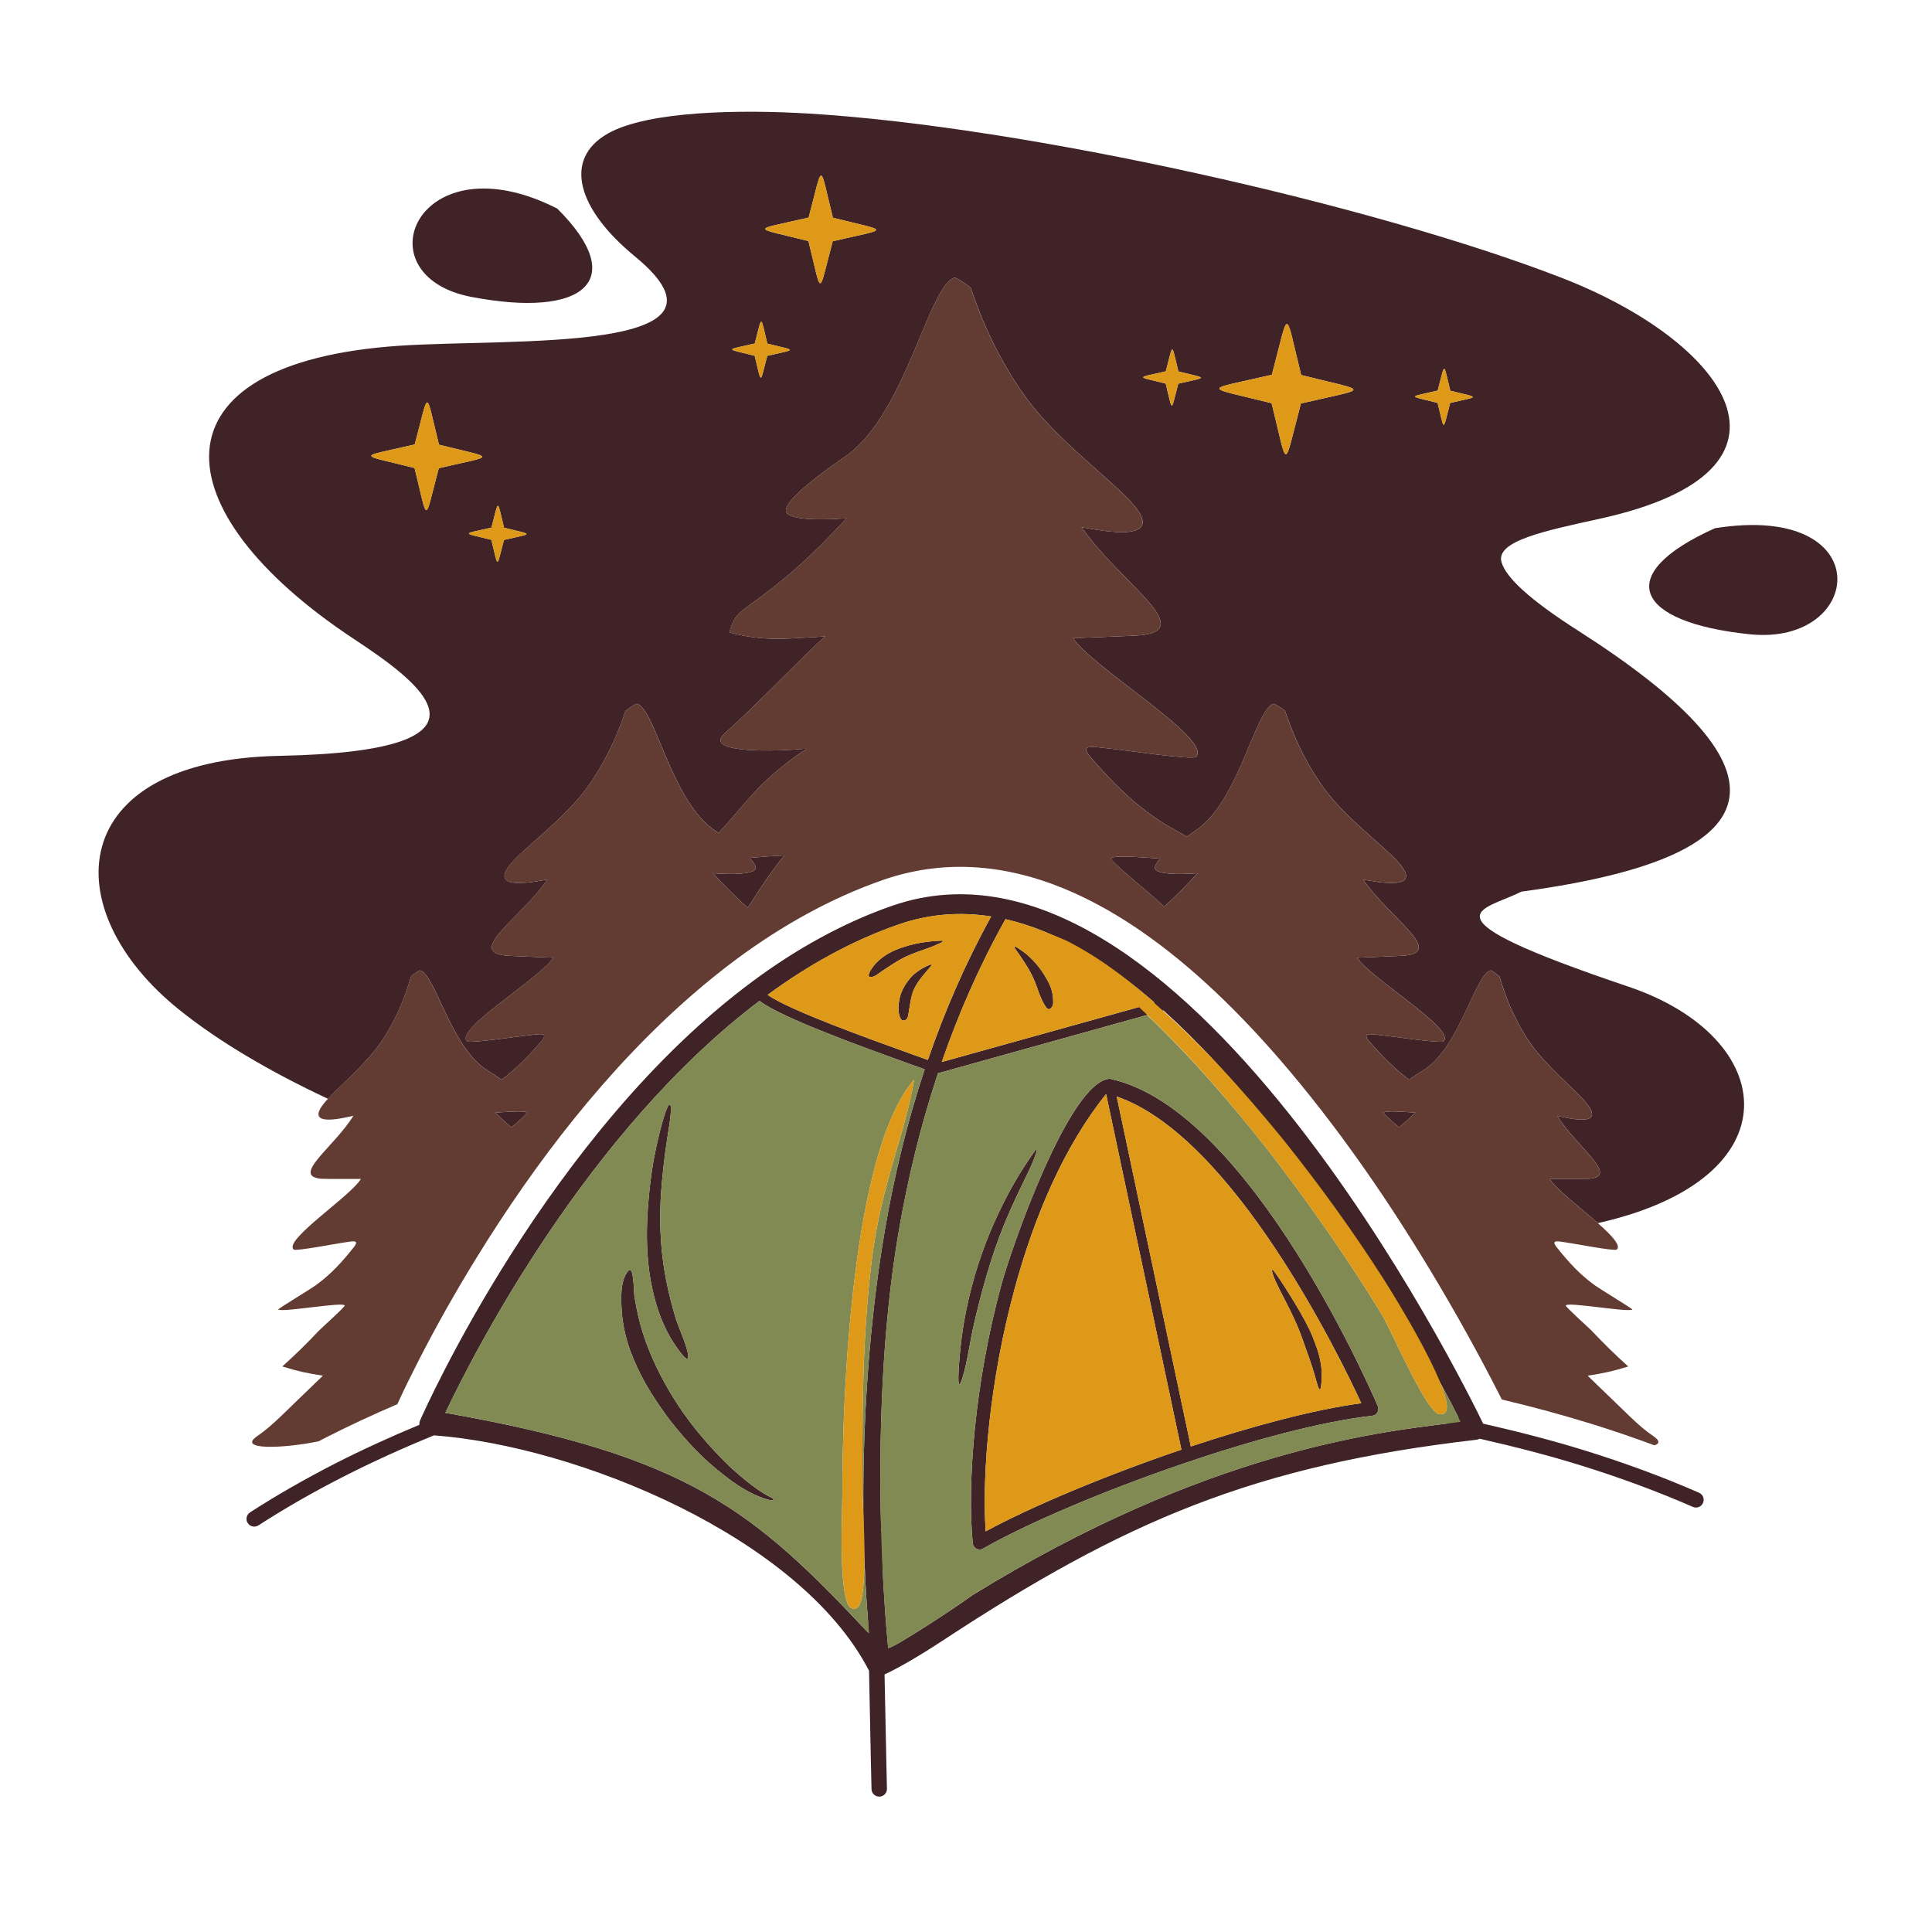 <?xml version="1.0" encoding="utf-8"?>
<!-- Generator: Adobe Illustrator 27.8.1, SVG Export Plug-In . SVG Version: 6.00 Build 0)  -->
<svg version="1.1" xmlns="http://www.w3.org/2000/svg" xmlns:xlink="http://www.w3.org/1999/xlink" x="0px" y="0px"
	 viewBox="22.366 337.079 100 100" enable-background="new 22.366 337.079 100 100" xml:space="preserve">
<g id="background">
	<g>
		<path fill="#3F2327" d="M59.272,382.28c0.643,0.695,1.196,1.251,1.788,1.776c0.032-0.042,0.068-0.081,0.097-0.125
			c0.622-0.952,1.071-1.679,1.809-2.574c-0.613,0.027-1.207,0.073-1.805,0.125c0.282,0.295,0.422,0.548,0.232,0.659
			C60.969,382.388,59.776,382.308,59.272,382.28z"/>
		<path fill="#3F2327" d="M49.643,394.679c-0.035-0.111-0.784-0.072-1.645-0.009c0.287,0.275,0.567,0.531,0.842,0.766
			C49.258,395.076,49.657,394.722,49.643,394.679z"/>
		<path fill="#3F2327" d="M106.644,388.145c-11.144-3.758-7.434-3.927-5.534-4.915c14.055-1.887,13.682-6.643,2.96-13.494
			c-2.579-1.647-3.744-2.765-3.983-3.549c-0.335-1.102,2.239-1.633,5.081-2.257c11.516-2.527,6.496-9.191-1.969-12.47
			c-9.761-3.781-27.696-7.825-38.975-8.503c-3.519-0.212-8.317-0.144-10.396,1.035c-2.329,1.322-1.588,3.905,1.406,6.363
			c6.137,5.039-6.399,4.228-12.194,4.62c-13.064,0.884-12.38,8.543-2.383,15.16c3.29,2.177,8.481,5.825-3.832,6.067
			c-11.124,0.219-11.639,7.962-5.172,13.15c2.021,1.621,4.632,3.17,7.692,4.603c0.674-0.727,2.031-1.861,2.803-3.023
			c1.093-1.648,1.466-3.284,1.498-3.314c0.035-0.034,0.408-0.327,0.465-0.311c0.765,0.205,1.573,3.852,3.353,5.09
			c0.097,0.064,0.471,0.294,0.862,0.567c0.776-0.584,1.386-1.211,2.046-1.972c0.462-0.538-0.165-0.366-0.685-0.322
			c-0.356,0.03-3.013,0.432-3.148,0.305c-0.66-0.615,3.813-3.282,4.472-4.326c-0.01-0.008-2.247-0.08-2.528-0.116
			c-1.947-0.248,0.884-1.971,2.222-3.932c-0.749,0.135-3.281,0.645-1.737-0.99c0.802-0.851,2.695-2.26,3.766-3.737
			c1.432-1.974,1.976-3.97,2.017-4.006c0.045-0.04,0.519-0.381,0.59-0.359c0.932,0.292,1.74,4.827,3.87,6.443
			c0.055,0.039,0.183,0.126,0.351,0.244c1.6-1.739,1.92-2.467,4.106-4.056c0.348-0.252,0.689-0.34,0.211-0.294
			c-1.078,0.105-5.206,0.276-4.003-0.802c1.768-1.584,4.232-4.193,5.203-5.023c-1.836,0.096-3.134,0.294-4.96-0.211
			c0.202-0.676,0.303-0.855,0.887-1.294c2.142-1.533,3.419-2.706,5.178-4.607c-0.716,0.04-2.41,0.154-3.011-0.196
			c-0.826-0.481,2.672-2.807,3.095-3.109c3.025-2.296,4.173-8.737,5.498-9.151c0.099-0.031,0.772,0.454,0.836,0.51
			c0.058,0.051,0.831,2.886,2.864,5.689c1.521,2.097,4.209,4.099,5.349,5.306c2.192,2.323-1.403,1.599-2.467,1.407
			c1.902,2.785,5.921,5.232,3.157,5.584c-0.399,0.051-3.577,0.153-3.59,0.164c0.936,1.482,7.289,5.27,6.351,6.144
			c-0.192,0.178-3.965-0.392-4.471-0.434c-0.739-0.062-1.629-0.306-0.973,0.458c1.139,1.31,2.148,2.345,3.632,3.326
			c0.17,0.112,0.725,0.429,1.341,0.78c0.295-0.213,0.537-0.377,0.617-0.435c2.13-1.617,2.938-6.152,3.871-6.443
			c0.07-0.022,0.544,0.32,0.59,0.359c0.041,0.036,0.585,2.032,2.016,4.006c1.071,1.476,2.963,2.886,3.766,3.737
			c1.544,1.636-0.987,1.126-1.737,0.99c1.339,1.961,4.169,3.684,2.222,3.932c-0.281,0.036-2.518,0.108-2.528,0.116
			c0.659,1.044,5.133,3.71,4.472,4.326c-0.135,0.127-2.792-0.275-3.148-0.305c-0.521-0.044-1.147-0.216-0.685,0.322
			c0.66,0.761,1.27,1.388,2.046,1.972c0.391-0.273,0.765-0.503,0.862-0.567c1.781-1.238,2.588-4.885,3.354-5.09
			c0.058-0.015,0.43,0.278,0.465,0.311c0.032,0.03,0.405,1.665,1.498,3.314c0.817,1.232,2.303,2.438,2.925,3.155
			c1.195,1.378-0.838,0.879-1.441,0.743c1.019,1.634,3.254,3.126,1.668,3.261c-0.229,0.019-2.044,0.002-2.052,0.008
			c0.285,0.495,1.558,1.461,2.495,2.288C115.34,398.083,114.454,390.778,106.644,388.145z M45.077,361.313
			c-0.772,2.893-0.531,2.895-1.254-0.011c-2.981-0.75-2.984-0.518,0.01-1.217c0.772-2.893,0.531-2.895,1.254,0.011
			C48.068,360.845,48.07,360.613,45.077,361.313z M48.45,365.026c-0.4,1.503-0.276,1.504-0.652-0.006
			c-1.549-0.389-1.55-0.269,0.005-0.632c0.401-1.503,0.276-1.504,0.652,0.005C50.004,364.784,50.005,364.663,48.45,365.026z
			 M62.079,355.497c-0.401,1.503-0.276,1.504-0.652-0.005c-1.549-0.39-1.55-0.269,0.005-0.633c0.401-1.503,0.276-1.504,0.652,0.005
			C63.634,355.254,63.635,355.134,62.079,355.497z M65.466,349.567c-0.772,2.893-0.532,2.896-1.255-0.011
			c-2.981-0.75-2.983-0.518,0.01-1.217c0.772-2.894,0.532-2.895,1.255,0.01C68.457,349.099,68.459,348.867,65.466,349.567z
			 M83.354,356.937c-0.401,1.504-0.276,1.505-0.652-0.005c-1.549-0.39-1.55-0.269,0.005-0.632c0.401-1.504,0.276-1.505,0.652,0.005
			C84.909,356.695,84.91,356.574,83.354,356.937z M89.702,357.962c-0.933,3.5-0.643,3.502-1.517-0.013
			c-3.606-0.906-3.608-0.626,0.012-1.472c0.933-3.5,0.643-3.502,1.517,0.013C93.32,357.397,93.322,357.117,89.702,357.962z
			 M97.427,357.935c-0.4,1.503-0.276,1.504-0.652-0.005c-1.549-0.39-1.55-0.269,0.006-0.633c0.4-1.503,0.276-1.505,0.651,0.005
			C98.981,357.692,98.982,357.572,97.427,357.935z"/>
		<path fill="#3F2327" d="M79.86,381.517c-0.039,0.122,2.216,1.972,2.437,2.187c0.115,0.112,0.212,0.203,0.32,0.307
			c0.573-0.512,1.111-1.056,1.736-1.731c-0.504,0.028-1.698,0.109-2.121-0.138c-0.183-0.107-0.064-0.342,0.193-0.621
			C81.109,381.422,79.913,381.349,79.86,381.517z"/>
		<path fill="#3F2327" d="M82.103,387.793c0.038,0.033,0.075,0.067,0.113,0.1c0.052-0.052,0.106-0.106,0.157-0.156
			C82.279,387.756,82.201,387.774,82.103,387.793z"/>
		<path fill="#3F2327" d="M95.627,394.67c-0.861-0.063-1.61-0.103-1.645,0.009c-0.014,0.043,0.385,0.398,0.803,0.757
			C95.06,395.201,95.341,394.945,95.627,394.67z"/>
		<path fill="#3F2327" d="M46.772,352.449c5.807,1.111,8.195-0.839,4.437-4.574C43.999,344.21,40.965,351.34,46.772,352.449z"/>
		<path fill="#3F2327" d="M111.13,364.421c-5.355,2.403-4.119,4.882,1.819,5.489C118.887,370.517,119.648,363.055,111.13,364.421z"
			/>
	</g>
	<g>
		<path fill-rule="evenodd" clip-rule="evenodd" fill="#3F2327" d="M76.04,388.184c0.096,0.269,0.213,0.608,0.358,0.85
			c0.082,0.128,0.185,0.366,0.34,0.248c0.181-0.154,0.142-0.345,0.128-0.58c-0.033-0.458-0.234-0.821-0.474-1.203
			c-0.221-0.353-0.462-0.632-0.762-0.915c-0.2-0.189-0.409-0.323-0.636-0.473c-0.039-0.023-0.111-0.056-0.13,0.01
			c0.249,0.341,0.471,0.672,0.692,1.032C75.766,387.497,75.908,387.806,76.04,388.184z"/>
		<path fill-rule="evenodd" clip-rule="evenodd" fill="#3F2327" d="M69.874,387.93c0.095-0.141,0.195-0.276,0.307-0.404
			c0.121-0.138,0.235-0.291,0.359-0.425c0.026-0.031,0.049-0.077,0.006-0.106c-0.313,0.119-0.576,0.265-0.835,0.48
			c-0.07,0.061-0.133,0.121-0.197,0.188c-0.227,0.26-0.387,0.508-0.51,0.83c-0.006,0.017-0.012,0.033-0.018,0.05
			c-0.102,0.345-0.169,0.796-0.053,1.144c0.053,0.129,0.094,0.254,0.249,0.207c0.185-0.065,0.177-0.2,0.217-0.395
			c0.051-0.27,0.078-0.535,0.14-0.804c0.036-0.154,0.075-0.277,0.141-0.422C69.737,388.149,69.797,388.044,69.874,387.93z"/>
		<path fill-rule="evenodd" clip-rule="evenodd" fill="#3F2327" d="M69.307,386.57c0.367-0.163,0.765-0.301,1.145-0.434
			c0.226-0.079,0.426-0.174,0.643-0.272c0.036-0.018,0.088-0.055,0.05-0.099c-0.396,0.015-0.781,0.05-1.172,0.119
			c-0.36,0.07-0.681,0.152-1.027,0.275c-0.137,0.051-0.268,0.105-0.399,0.168c-0.374,0.181-0.82,0.505-1.042,0.859
			c-0.048,0.079-0.307,0.438-0.09,0.462c0.227,0.012,0.406-0.17,0.601-0.302c0.385-0.252,0.737-0.501,1.15-0.71
			C69.212,386.614,69.259,386.592,69.307,386.57z"/>
		<path fill-rule="evenodd" clip-rule="evenodd" fill="#3F2327" d="M56.049,403.389c0.206,1.084,0.494,2.031,1.053,2.988
			c0.008,0.013,0.878,1.429,0.888,0.914c-0.017-0.452-0.469-1.432-0.627-1.907c-0.222-0.716-0.393-1.404-0.536-2.139
			c-0.177-0.955-0.261-1.79-0.285-2.762c-0.006-0.423,0-0.838,0.017-1.261c0.066-1.187,0.193-2.28,0.378-3.45
			c0.059-0.371,0.183-1.058,0.148-1.433c-0.011-0.058-0.046-0.082-0.103-0.08c-0.308,0.527-0.67,2.261-0.783,2.859
			c-0.12,0.696-0.206,1.365-0.264,2.069c-0.098,1.098-0.12,2.103-0.023,3.201C55.944,402.728,55.99,403.054,56.049,403.389z"/>
		<path fill-rule="evenodd" clip-rule="evenodd" fill="#3F2327" d="M89.789,406.41c0.009,0.031,0.023,0.065,0.034,0.096
			c0.217,0.627,0.425,1.166,0.605,1.799c0.052,0.18,0.099,0.373,0.16,0.55c0.209,0.562,0.196-0.748,0.172-0.988
			c-0.076-0.631-0.236-1.044-0.466-1.631c-0.109-0.268-0.237-0.519-0.372-0.774c-0.36-0.675-0.768-1.32-1.18-1.964
			c-0.151-0.233-0.292-0.433-0.457-0.652c-0.023-0.028-0.054-0.046-0.086-0.02c0.034,0.324,0.45,1.109,0.604,1.405
			C89.159,404.91,89.542,405.69,89.789,406.41z"/>
		<path fill-rule="evenodd" clip-rule="evenodd" fill="#3F2327" d="M59.444,412.289c-0.638-0.677-1.178-1.333-1.719-2.09
			c-0.46-0.666-0.839-1.292-1.207-2.011c-0.263-0.523-0.485-1.019-0.692-1.569c-0.312-0.866-0.481-1.567-0.625-2.472
			c-0.04-0.286-0.023-1.589-0.313-1.296c-0.463,0.542-0.373,1.601-0.33,2.248c0.07,0.668,0.192,1.198,0.408,1.832
			c0.477,1.308,1.094,2.311,1.908,3.436c0.076,0.103,0.153,0.204,0.232,0.306c0.882,1.105,1.664,1.938,2.778,2.795
			c0.059,0.046,0.118,0.092,0.178,0.137c0.623,0.469,1.364,0.922,2.129,1.114c0.047,0.01,0.246,0.046,0.205-0.069
			c-0.768-0.363-1.551-1.025-2.177-1.584C59.953,412.811,59.698,412.554,59.444,412.289z"/>
		<path fill-rule="evenodd" clip-rule="evenodd" fill="#3F2327" d="M93.68,409.859c-0.02-0.044-6.505-15.385-13.871-16.943
			c-2.089,0.112-5.094,8.756-5.613,10.663c-1.393,5.121-1.776,10.325-1.482,13.365c0.015,0.262,0.303,0.423,0.535,0.29
			c2.262-1.294,6.247-2.994,10.346-4.393c3.526-1.203,7.129-2.18,9.779-2.479C93.621,410.346,93.781,410.088,93.68,409.859z
			 M83.367,412.163c-3.86,1.317-7.628,2.904-9.984,4.178c-0.197-3.023,0.213-7.827,1.505-12.575c1.004-3.688,2.538-7.332,4.73-10.06
			l3.898,18.405C83.466,412.129,83.417,412.145,83.367,412.163z M84.003,411.948l-3.836-18.112
			c6.02,2.07,11.556,13.484,12.658,15.872C90.342,410.046,87.163,410.898,84.003,411.948z"/>
		<path fill-rule="evenodd" clip-rule="evenodd" fill="#3F2327" d="M74.355,400.422c0.381-0.932,0.82-1.828,1.258-2.732
			c0.158-0.326,0.288-0.636,0.397-0.981c0.01-0.036,0.026-0.118-0.039-0.113c-0.383,0.533-0.724,1.054-1.058,1.623
			c-0.681,1.181-1.262,2.439-1.718,3.723c-0.548,1.545-0.956,3.285-1.117,4.915c-0.006,0.057-0.249,2.375,0.021,1.775
			c0.275-0.678,0.465-2.043,0.627-2.787C73.137,404.026,73.649,402.149,74.355,400.422z"/>
		<path fill-rule="evenodd" clip-rule="evenodd" fill="#3F2327" d="M110.308,414.343c-1.836-0.804-3.81-1.535-5.907-2.186
			c-1.675-0.521-3.446-0.975-5.267-1.39c-0.986-2.042-15.729-31.945-30.577-26.81c-1.284,0.444-2.531,1.008-3.739,1.668
			c-1.204,0.657-2.36,1.406-3.464,2.224c-10.604,7.84-16.983,22.156-17.251,22.766c-0.032,0.064-0.029,0.14-0.032,0.213
			c-1.515,0.631-2.982,1.299-4.375,2.012c-1.559,0.799-3.025,1.64-4.388,2.519c-0.186,0.119-0.24,0.367-0.12,0.553
			c0.119,0.186,0.367,0.24,0.553,0.121c1.351-0.872,2.794-1.7,4.319-2.481c1.499-0.768,3.093-1.495,4.77-2.179
			c7.403,0.549,18.932,5.247,22.517,12.181c0.076,3.901,0.127,6.117,0.128,6.127c0.004,0.22,0.186,0.395,0.407,0.392
			c0.22-0.004,0.396-0.187,0.392-0.407c0-0.01-0.05-2.151-0.124-5.919c0.689-0.31,1.858-0.994,3.012-1.753
			c9.441-6.207,16.156-9.067,27.62-10.393V411.6c0.052-0.006,0.105-0.02,0.155-0.044c0.006-0.003,0.009-0.008,0.014-0.01
			c1.803,0.41,3.557,0.86,5.215,1.375c2.067,0.642,4.013,1.363,5.822,2.155c0.202,0.089,0.438-0.004,0.526-0.206
			C110.604,414.666,110.511,414.431,110.308,414.343z M82.13,388.978l-11.018,3.069c0.871-2.513,1.955-4.996,3.297-7.391
			C77.083,385.262,79.689,386.854,82.13,388.978z M65.308,386.521c1.149-0.628,2.344-1.167,3.583-1.596
			c1.6-0.553,3.199-0.657,4.778-0.409c-1.332,2.41-2.41,4.903-3.276,7.426c-0.214-0.078-0.469-0.169-0.756-0.272
			c-2.233-0.801-6.409-2.299-7.539-3.097C63.132,387.815,64.203,387.124,65.308,386.521z M45.417,410.207
			c1.506-3.172,7.335-14.573,16.261-21.322c1.171,0.894,5.488,2.442,7.786,3.267c0.291,0.104,0.55,0.197,0.764,0.274
			c-0.912,2.746-1.578,5.521-2.049,8.256c-1.248,7.241-1.331,14.95-0.88,20.326c0.004,0.199,0.007,0.393,0.011,0.586
			C61.384,415.284,58.059,412.434,45.417,410.207z M68.336,422.376c-0.115-1.209-0.214-2.6-0.286-4.104
			c-0.01-0.585-0.021-1.182-0.031-1.804c-0.001-0.062-0.018-0.119-0.044-0.171c-0.135-4.785,0.039-10.439,0.911-15.496
			c0.467-2.706,1.125-5.453,2.03-8.17l0.004-0.001l11.667-3.251c7.433,6.715,13.744,17.968,15.277,21.091
			c-0.017-0.004-0.033-0.008-0.051-0.012c-0.21-0.043-0.414,0.088-0.466,0.295c-3.707,0.46-12.584,1.452-24.659,8.897
			C72.273,419.982,68.537,422.459,68.336,422.376z"/>
	</g>
</g>
<g id="pattern-1">
	<path fill-rule="evenodd" clip-rule="evenodd" fill="#623C32" d="M38.862,411.681c0.064-0.033,0.125-0.07,0.189-0.103
		c1.272-0.652,2.568-1.257,3.882-1.819c0.332-0.734,0.694-1.461,1.058-2.176c0.938-1.839,1.955-3.642,3.038-5.399
		c3.048-4.95,6.775-9.804,11.176-13.623c0.745-0.647,1.513-1.266,2.306-1.853c1.156-0.855,2.366-1.638,3.628-2.328
		c1.268-0.693,2.588-1.291,3.955-1.763c1.469-0.508,2.995-0.73,4.547-0.657c6.567,0.305,12.427,5.76,16.439,10.512
		c3.083,3.652,5.802,7.723,8.201,11.853c0.809,1.392,1.588,2.805,2.329,4.234c0.163,0.316,0.331,0.636,0.493,0.959
		c1.587,0.375,3.161,0.802,4.718,1.285c1.07,0.333,2.131,0.696,3.181,1.086c0.264-0.083,0.295-0.236-0.067-0.482
		c-0.797-0.542-1.394-1.214-2.995-2.738c-0.133-0.127-0.265-0.256-0.397-0.384c0.824-0.127,1.305-0.23,2.1-0.478
		c-0.747-0.678-1.199-1.117-1.892-1.851c-0.121-0.128-1.363-1.236-1.338-1.305c0.074-0.205,3.204,0.368,3.449,0.209
		c-0.056-0.076-1.685-1.064-1.925-1.237c-0.823-0.594-1.375-1.209-1.993-1.984c-0.356-0.451,0.146-0.291,0.566-0.238
		c0.287,0.036,2.427,0.452,2.54,0.354c0.556-0.477-2.978-2.788-3.477-3.656c0.008-0.006,1.823,0.011,2.052-0.008
		c1.586-0.135-0.649-1.627-1.668-3.261c0.603,0.135,2.636,0.634,1.441-0.743c-0.621-0.716-2.107-1.922-2.925-3.155
		c-1.093-1.648-1.466-3.284-1.498-3.314c-0.036-0.034-0.408-0.327-0.465-0.311c-0.766,0.205-1.573,3.852-3.354,5.09
		c-0.097,0.064-0.471,0.294-0.862,0.567c-0.776-0.584-1.386-1.211-2.046-1.972c-0.462-0.538,0.165-0.366,0.685-0.322
		c0.355,0.03,3.012,0.432,3.148,0.305c0.661-0.615-3.813-3.282-4.472-4.326c0.009-0.008,2.247-0.08,2.528-0.116
		c1.947-0.248-0.883-1.971-2.222-3.932c0.749,0.135,3.281,0.645,1.737-0.99c-0.802-0.851-2.695-2.26-3.766-3.737
		c-1.432-1.974-1.976-3.97-2.016-4.006c-0.045-0.04-0.519-0.381-0.59-0.359c-0.933,0.292-1.74,4.827-3.871,6.443
		c-0.081,0.058-0.322,0.222-0.617,0.435c-0.617-0.351-1.172-0.668-1.341-0.78c-1.484-0.98-2.493-2.016-3.632-3.326
		c-0.656-0.763,0.235-0.52,0.973-0.458c0.505,0.043,4.279,0.613,4.471,0.434c0.938-0.874-5.415-4.662-6.351-6.144
		c0.013-0.011,3.191-0.113,3.59-0.164c2.765-0.352-1.255-2.799-3.157-5.584c1.065,0.193,4.659,0.917,2.467-1.407
		c-1.14-1.208-3.828-3.209-5.349-5.306c-2.033-2.804-2.806-5.638-2.864-5.689c-0.064-0.057-0.737-0.542-0.836-0.51
		c-1.325,0.414-2.472,6.855-5.498,9.151c-0.423,0.302-3.921,2.629-3.095,3.109c0.601,0.35,2.295,0.236,3.011,0.196
		c-1.759,1.902-3.036,3.074-5.178,4.607c-0.584,0.439-0.684,0.618-0.887,1.294c1.826,0.505,3.125,0.307,4.96,0.211
		c-0.971,0.83-3.435,3.439-5.203,5.023c-1.203,1.078,2.925,0.907,4.003,0.802c0.478-0.046,0.136,0.042-0.211,0.294
		c-2.186,1.589-2.506,2.318-4.106,4.056c-0.168-0.118-0.296-0.205-0.351-0.244c-2.13-1.617-2.938-6.152-3.87-6.443
		c-0.07-0.022-0.544,0.32-0.59,0.359c-0.041,0.036-0.585,2.032-2.017,4.006c-1.07,1.476-2.963,2.886-3.766,3.737
		c-1.544,1.636,0.987,1.126,1.737,0.99c-1.338,1.961-4.169,3.684-2.222,3.932c0.281,0.036,2.518,0.108,2.528,0.116
		c-0.659,1.044-5.133,3.71-4.472,4.326c0.135,0.127,2.792-0.275,3.148-0.305c0.52-0.044,1.147-0.216,0.685,0.322
		c-0.661,0.761-1.271,1.388-2.046,1.972c-0.391-0.273-0.765-0.503-0.862-0.567c-1.78-1.238-2.588-4.885-3.353-5.09
		c-0.058-0.015-0.43,0.278-0.465,0.311c-0.032,0.03-0.405,1.665-1.498,3.314c-0.818,1.232-2.303,2.438-2.925,3.155
		c-1.195,1.378,0.838,0.879,1.441,0.743c-1.018,1.634-3.253,3.126-1.667,3.261c0.229,0.019,2.044,0.002,2.052,0.008
		c-0.498,0.868-4.033,3.179-3.477,3.656c0.114,0.097,2.253-0.318,2.54-0.354c0.421-0.053,0.922-0.213,0.567,0.238
		c-0.618,0.774-1.169,1.389-1.992,1.984c-0.24,0.173-1.869,1.161-1.925,1.237c0.245,0.159,3.374-0.414,3.449-0.209
		c0.025,0.069-1.217,1.178-1.338,1.305c-0.693,0.734-1.144,1.173-1.891,1.851c0.795,0.248,1.276,0.351,2.1,0.478
		c-0.133,0.128-0.264,0.257-0.398,0.384c-1.6,1.524-2.197,2.196-2.995,2.738C34.603,412.145,37,412.061,38.862,411.681z
		 M95.627,394.67c-0.287,0.275-0.567,0.531-0.842,0.766c-0.418-0.359-0.817-0.714-0.803-0.757
		C94.017,394.567,94.766,394.607,95.627,394.67z M82.426,381.521c-0.257,0.279-0.376,0.514-0.193,0.621
		c0.423,0.246,1.616,0.166,2.121,0.138c-0.624,0.675-1.163,1.219-1.736,1.731c-0.108-0.104-0.205-0.195-0.32-0.307
		c-0.221-0.215-2.476-2.064-2.437-2.187C79.913,381.349,81.109,381.422,82.426,381.521z M61.393,382.142
		c0.191-0.111,0.05-0.364-0.232-0.659c0.598-0.052,1.192-0.098,1.805-0.125c-0.738,0.895-1.186,1.622-1.809,2.574
		c-0.029,0.044-0.065,0.083-0.097,0.125c-0.592-0.525-1.145-1.081-1.788-1.776C59.776,382.308,60.969,382.388,61.393,382.142z
		 M49.643,394.679c0.014,0.043-0.385,0.398-0.803,0.757c-0.275-0.234-0.556-0.491-0.842-0.766
		C48.859,394.607,49.608,394.567,49.643,394.679z"/>
</g>
<g id="pattern-2">
	<g>
		<g>
			<path fill-rule="evenodd" clip-rule="evenodd" fill="#808A52" d="M96.928,408.683c0.368,0.921,0.498,1.627,0.004,1.591
				c-0.613,0.203-2.456-4.142-3.039-5.146c-0.274-0.449-0.552-0.895-0.834-1.34c-1.575-2.463-3.198-4.759-4.984-7.076
				c-2.009-2.561-4.013-4.876-6.336-7.096l-10.821,3.015l-0.004,0.001c-0.904,2.716-1.563,5.463-2.03,8.17
				c-1.286,7.46-1.058,16.228-0.549,21.574c0.201,0.083,3.937-2.394,4.351-2.726c12.801-7.892,22.015-8.533,25.277-8.976
				C97.747,410.222,97.388,409.527,96.928,408.683z M72.079,406.857c0.161-1.63,0.569-3.37,1.117-4.915
				c0.456-1.284,1.037-2.542,1.718-3.723c0.333-0.568,0.674-1.09,1.058-1.623c0.065-0.005,0.048,0.077,0.039,0.113
				c-0.109,0.345-0.239,0.655-0.397,0.981c-0.438,0.904-0.876,1.8-1.258,2.732c-0.706,1.727-1.219,3.604-1.628,5.423
				c-0.161,0.744-0.352,2.11-0.627,2.787C71.83,409.232,72.073,406.914,72.079,406.857z M93.374,410.361
				c-2.65,0.3-6.252,1.277-9.779,2.479c-4.099,1.399-8.085,3.099-10.346,4.393c-0.233,0.133-0.52-0.028-0.535-0.29
				c-0.293-3.04,0.089-8.244,1.482-13.365c0.52-1.907,3.524-10.551,5.613-10.663c7.366,1.558,13.851,16.899,13.871,16.943
				C93.781,410.088,93.621,410.346,93.374,410.361z"/>
		</g>
		<path fill-rule="evenodd" clip-rule="evenodd" fill="#808A52" d="M70.228,392.426c-0.213-0.077-0.472-0.17-0.764-0.274
			c-2.298-0.825-6.616-2.373-7.786-3.267c-8.926,6.749-14.755,18.15-16.261,21.322c12.673,2.232,15.982,5.09,21.936,11.432
			c-0.108-1.143-0.19-2.41-0.242-3.761c-0.012,1.365-0.128,2.575-0.533,2.449c-0.893,0.276-0.603-5.193-0.612-5.924
			c-0.009-4.882,0.461-17.704,3.712-21.44c-0.411,2.649-1.706,5.411-2.19,9.335c-0.497,4.031-0.499,8.045-0.475,12.097
			c0.001,0.147,0.02,0.51,0.041,0.98c-0.038-4.513,0.268-9.713,1.126-14.692C68.651,397.947,69.316,395.172,70.228,392.426z
			 M55.935,399.188c0.058-0.704,0.144-1.373,0.264-2.069c0.112-0.598,0.475-2.332,0.783-2.859c0.057-0.002,0.092,0.022,0.103,0.08
			c0.035,0.375-0.089,1.062-0.148,1.433c-0.185,1.169-0.312,2.262-0.378,3.45c-0.017,0.423-0.022,0.837-0.017,1.261
			c0.023,0.973,0.108,1.807,0.285,2.762c0.143,0.735,0.314,1.424,0.536,2.139c0.158,0.475,0.611,1.455,0.627,1.907
			c-0.009,0.516-0.88-0.901-0.888-0.914c-0.56-0.958-0.847-1.905-1.053-2.988c-0.059-0.335-0.105-0.661-0.137-1
			C55.815,401.291,55.838,400.286,55.935,399.188z M62.191,414.718c-0.765-0.192-1.507-0.645-2.129-1.114
			c-0.06-0.045-0.119-0.091-0.178-0.137c-1.114-0.857-1.896-1.689-2.778-2.796c-0.079-0.101-0.155-0.202-0.232-0.305
			c-0.814-1.124-1.431-2.128-1.908-3.436c-0.216-0.634-0.338-1.164-0.408-1.832c-0.043-0.647-0.133-1.706,0.33-2.248
			c0.29-0.292,0.273,1.01,0.313,1.296c0.144,0.905,0.313,1.606,0.625,2.472c0.207,0.549,0.429,1.046,0.692,1.569
			c0.368,0.719,0.747,1.345,1.207,2.011c0.541,0.758,1.08,1.414,1.719,2.09c0.254,0.265,0.509,0.522,0.775,0.776
			c0.626,0.559,1.409,1.222,2.177,1.584C62.438,414.764,62.238,414.728,62.191,414.718z"/>
	</g>
</g>
<g id="pattern-3">
	<g>
		<g>
			<path fill-rule="evenodd" clip-rule="evenodd" fill="#DE9918" d="M88.197,356.478c-3.62,0.846-3.618,0.566-0.012,1.472
				c0.874,3.515,0.584,3.512,1.517,0.013c3.62-0.846,3.618-0.565,0.012-1.472C88.84,352.976,89.131,352.978,88.197,356.478z"/>
			<path fill-rule="evenodd" clip-rule="evenodd" fill="#DE9918" d="M82.708,356.3c-1.555,0.363-1.554,0.242-0.005,0.632
				c0.375,1.51,0.251,1.509,0.652,0.005c1.556-0.363,1.555-0.242,0.005-0.632C82.984,354.795,83.109,354.796,82.708,356.3z"/>
			<path fill-rule="evenodd" clip-rule="evenodd" fill="#DE9918" d="M96.781,357.297c-1.556,0.364-1.554,0.243-0.006,0.633
				c0.376,1.51,0.251,1.509,0.652,0.005c1.555-0.363,1.554-0.243,0.005-0.633C97.057,355.792,97.181,355.794,96.781,357.297z"/>
			<path fill-rule="evenodd" clip-rule="evenodd" fill="#DE9918" d="M64.221,348.339c-2.993,0.7-2.991,0.467-0.01,1.217
				c0.723,2.907,0.483,2.904,1.255,0.011c2.994-0.7,2.992-0.468,0.01-1.218C64.753,345.444,64.993,345.445,64.221,348.339z"/>
			<path fill-rule="evenodd" clip-rule="evenodd" fill="#DE9918" d="M61.433,354.859c-1.556,0.363-1.555,0.242-0.005,0.633
				c0.375,1.51,0.251,1.509,0.652,0.005c1.556-0.363,1.555-0.243,0.005-0.633C61.709,353.355,61.834,353.356,61.433,354.859z"/>
			<path fill-rule="evenodd" clip-rule="evenodd" fill="#DE9918" d="M43.833,360.085c-2.994,0.699-2.992,0.467-0.01,1.217
				c0.723,2.906,0.483,2.904,1.254,0.011c2.994-0.7,2.992-0.467,0.01-1.217C44.364,357.189,44.605,357.191,43.833,360.085z"/>
			<path fill-rule="evenodd" clip-rule="evenodd" fill="#DE9918" d="M47.804,364.389c-1.555,0.363-1.554,0.243-0.005,0.632
				c0.375,1.51,0.251,1.509,0.652,0.006c1.556-0.364,1.554-0.243,0.006-0.633C48.08,362.884,48.204,362.885,47.804,364.389z"/>
		</g>
		<g>
			<path fill-rule="evenodd" clip-rule="evenodd" fill="#DE9918" d="M70.392,391.941c0.866-2.522,1.944-5.016,3.276-7.426
				c-1.578-0.247-3.178-0.144-4.778,0.409c-1.239,0.429-2.434,0.968-3.583,1.596c-1.104,0.604-2.176,1.294-3.211,2.052
				c1.13,0.798,5.306,2.296,7.539,3.097C69.923,391.772,70.178,391.863,70.392,391.941L70.392,391.941z M69.973,385.885
				c0.391-0.069,0.776-0.104,1.172-0.119c0.037,0.045-0.015,0.081-0.05,0.099c-0.217,0.098-0.417,0.193-0.643,0.272
				c-0.38,0.133-0.778,0.27-1.145,0.434c-0.048,0.022-0.095,0.043-0.142,0.067c-0.413,0.209-0.765,0.458-1.15,0.71
				c-0.195,0.132-0.373,0.313-0.601,0.302c-0.217-0.024,0.042-0.383,0.09-0.462c0.222-0.354,0.668-0.678,1.042-0.859
				c0.132-0.064,0.263-0.117,0.399-0.168C69.292,386.037,69.613,385.955,69.973,385.885L69.973,385.885z M69.71,387.475
				c0.259-0.215,0.522-0.361,0.835-0.48c0.044,0.029,0.021,0.074-0.006,0.106c-0.124,0.134-0.238,0.286-0.359,0.425
				c-0.111,0.129-0.212,0.263-0.307,0.404c-0.076,0.114-0.137,0.219-0.196,0.344c-0.066,0.145-0.105,0.267-0.141,0.422
				c-0.062,0.269-0.088,0.534-0.14,0.804c-0.039,0.195-0.032,0.329-0.217,0.395c-0.155,0.047-0.196-0.078-0.249-0.207
				c-0.116-0.349-0.049-0.799,0.053-1.144c0.006-0.017,0.012-0.033,0.018-0.05c0.124-0.322,0.284-0.57,0.51-0.83
				C69.577,387.597,69.64,387.536,69.71,387.475z"/>
			<path fill-rule="evenodd" clip-rule="evenodd" fill="#DE9918" d="M79.618,393.707c-2.192,2.727-3.726,6.371-4.73,10.059
				c-1.292,4.748-1.702,9.552-1.505,12.575c2.355-1.274,6.123-2.861,9.984-4.178c0.05-0.017,0.1-0.034,0.15-0.051L79.618,393.707z"
				/>
			<path fill-rule="evenodd" clip-rule="evenodd" fill="#DE9918" d="M80.167,393.837l3.836,18.112
				c3.159-1.051,6.338-1.903,8.822-2.24C91.723,407.321,86.187,395.907,80.167,393.837L80.167,393.837z M88.803,404.232
				c-0.154-0.297-0.57-1.081-0.604-1.405c0.032-0.027,0.063-0.008,0.086,0.02c0.164,0.22,0.307,0.419,0.457,0.652
				c0.412,0.644,0.82,1.29,1.18,1.964c0.135,0.255,0.264,0.506,0.372,0.774c0.23,0.588,0.39,1.001,0.466,1.631
				c0.024,0.24,0.037,1.55-0.172,0.988c-0.061-0.177-0.109-0.37-0.16-0.55c-0.18-0.634-0.389-1.172-0.605-1.799
				c-0.011-0.031-0.024-0.065-0.034-0.096C89.542,405.69,89.16,404.91,88.803,404.232z"/>
			<path fill-rule="evenodd" clip-rule="evenodd" fill="#DE9918" d="M94.785,404.592c-0.274-0.46-0.555-0.913-0.841-1.366
				c-1.6-2.497-3.266-4.791-5.115-7.111c-2.123-2.608-4.231-4.936-6.728-7.13l0.029-0.008c-0.194-0.169-0.391-0.329-0.588-0.491
				c-0.062-0.053-0.117-0.108-0.18-0.16c-1.202-0.982-2.323-1.8-3.704-2.513c-0.158-0.077-0.597-0.268-1.109-0.459
				c-0.707-0.297-1.421-0.536-2.14-0.699c-1.342,2.395-2.426,4.878-3.297,7.391l10.206-2.843c2.511,2.345,4.624,4.79,6.757,7.509
				c1.786,2.317,3.409,4.613,4.984,7.076c0.282,0.445,0.56,0.891,0.834,1.34c0.583,1.004,2.426,5.349,3.039,5.146
				C98.307,410.372,94.887,404.772,94.785,404.592z M76.737,389.282c-0.154,0.117-0.258-0.121-0.34-0.248
				c-0.145-0.241-0.262-0.58-0.358-0.85c-0.132-0.378-0.274-0.687-0.484-1.031c-0.221-0.36-0.443-0.691-0.692-1.032
				c0.018-0.066,0.091-0.033,0.13-0.01c0.227,0.15,0.435,0.284,0.636,0.473c0.3,0.283,0.541,0.562,0.762,0.915
				c0.24,0.382,0.441,0.745,0.474,1.203C76.879,388.937,76.918,389.127,76.737,389.282z"/>
			<path fill-rule="evenodd" clip-rule="evenodd" fill="#DE9918" d="M65.966,414.402c-0.009-4.882,0.461-17.704,3.712-21.44
				c-0.411,2.649-1.706,5.411-2.19,9.335c-0.497,4.031-0.499,8.045-0.475,12.097c0.006,0.705,0.407,6.194-0.435,5.933
				C65.686,420.603,65.975,415.134,65.966,414.402z"/>
		</g>
	</g>
</g>
</svg>
